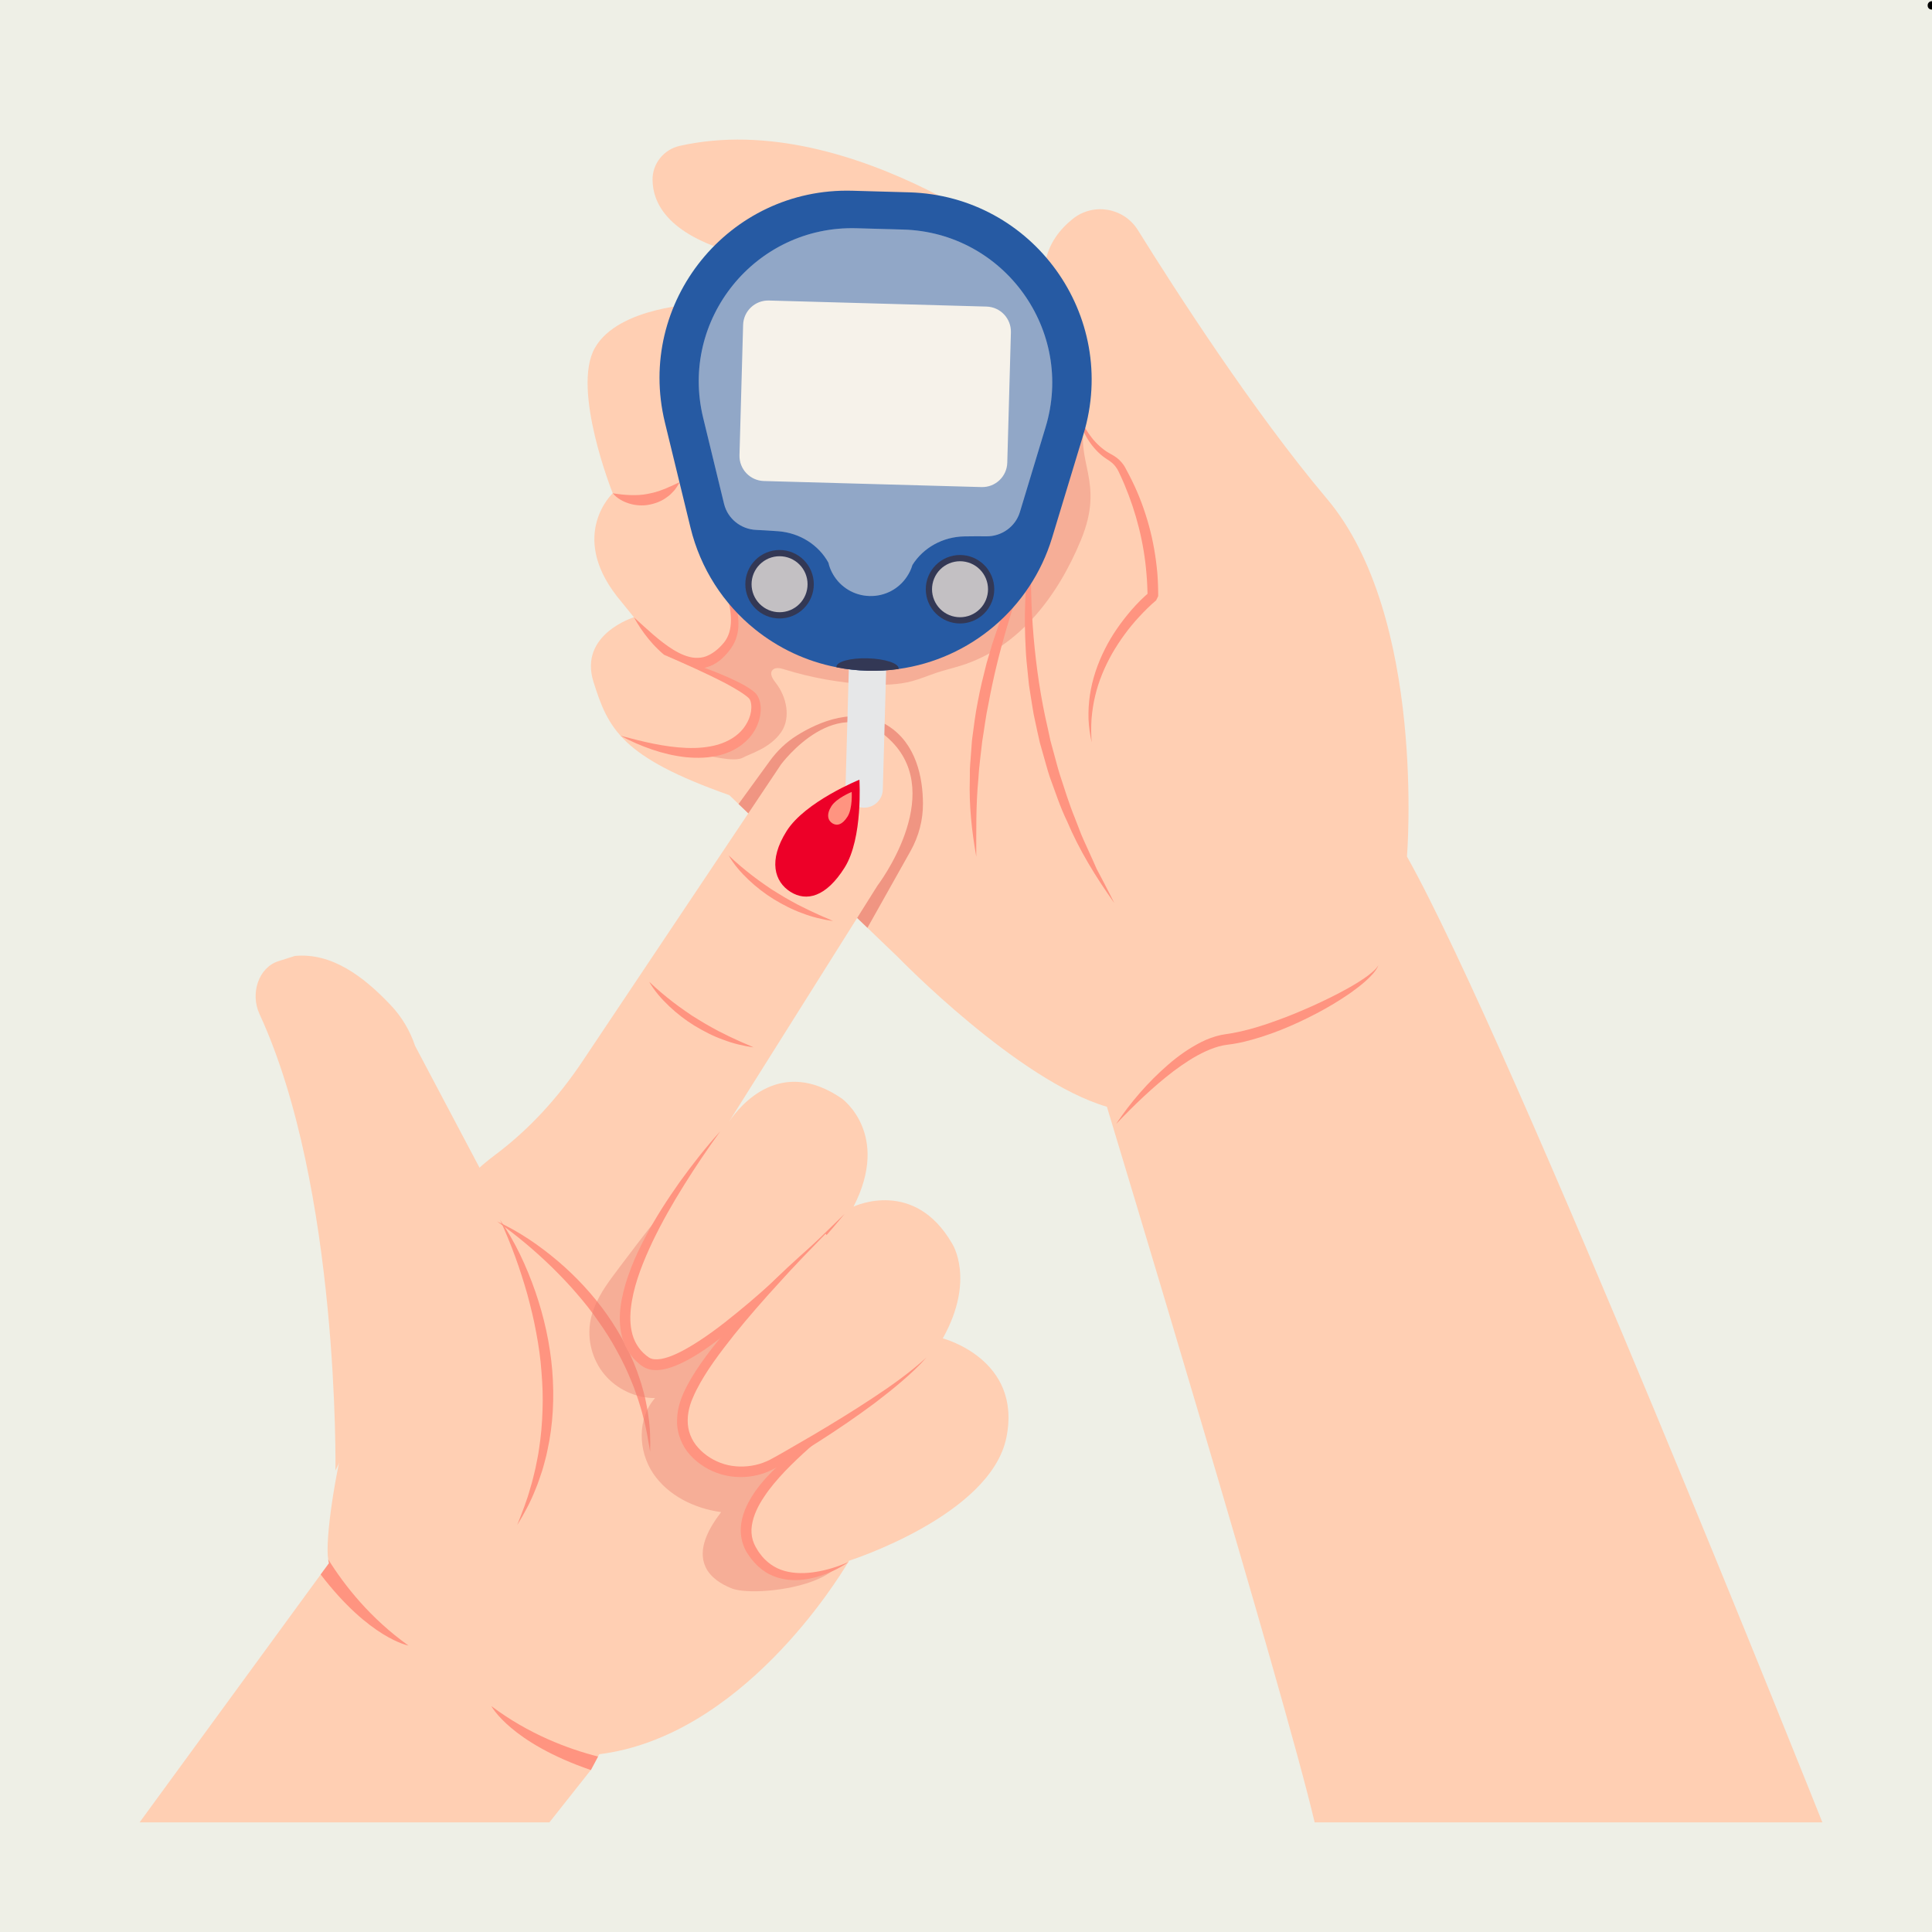 <svg version="1.0" preserveAspectRatio="xMidYMid meet" height="1000" viewBox="0 0 750 750" zoomAndPan="magnify" width="1000" xmlns:xlink="http://www.w3.org/1999/xlink" xmlns="http://www.w3.org/2000/svg"><defs><g></g><clipPath id="3910a64583"><path clip-rule="nonzero" d="M 228 54.191 L 707.441 54.191 L 707.441 707.441 L 228 707.441 Z M 228 54.191"></path></clipPath><clipPath id="b3b373edda"><path clip-rule="nonzero" d="M 54.191 280 L 392 280 L 392 707.441 L 54.191 707.441 Z M 54.191 280"></path></clipPath></defs><rect fill-opacity="1" height="900" y="-75" fill="#ffffff" width="900" x="-75"></rect><rect fill-opacity="1" height="900" y="-75" fill="#eeefe6" width="900" x="-75"></rect><g clip-path="url(#3910a64583)"><path fill-rule="nonzero" fill-opacity="1" d="M 707.441 707.441 L 510.34 707.441 C 498.742 657.535 429.699 429.641 429.699 429.641 C 395.121 419.52 348.859 371.82 348.859 371.82 L 336.738 360.18 L 335.57 359.051 L 335.176 358.688 L 293.375 318.52 L 291.91 317.113 L 286.703 312.113 L 283.125 308.68 C 241.398 293.938 236.133 283.082 230.375 264.656 C 224.602 246.211 246.086 239.621 246.086 239.621 L 239.426 231.402 C 220.812 207.367 237.863 191.488 237.863 191.488 C 237.863 191.488 221.73 151.168 230.949 135.031 C 240.156 118.898 271.258 117.996 271.258 117.996 L 285.098 98.16 C 258.867 90.77 253.363 78.578 253.32 69.723 C 253.277 63.469 257.715 58.023 263.809 56.641 C 331.809 41.367 405.695 102.441 405.695 102.441 C 406.891 94.695 411.398 89.023 416.449 84.969 C 424.477 78.547 436.301 80.617 441.734 89.332 C 455.887 112.086 486.547 159.77 515.086 193.586 C 553.789 239.453 546.188 332.527 546.188 332.527 C 587.211 405.566 707.441 707.441 707.441 707.441 Z M 707.441 707.441" fill="#ffcfb3"></path></g><path fill-rule="nonzero" fill-opacity="0.4" d="M 258.602 290.574 C 263.5 290.883 266.371 292.574 271.273 292.883 C 275.469 293.148 284.957 296.164 288.559 294.035 C 290.797 292.715 298.938 290.574 303.301 284.141 C 307.059 278.605 305.371 270.527 301.246 265.219 C 300.09 263.727 298.641 261.699 299.809 260.207 C 300.809 258.938 302.809 259.332 304.355 259.812 C 314.984 263.133 326.039 265.105 337.176 265.684 C 342.848 265.977 348.621 265.895 354.109 264.414 C 357.336 263.543 360.402 262.219 363.57 261.164 C 366.695 260.121 369.895 259.375 373.031 258.391 C 395.684 251.352 410.75 231.176 419.633 209.605 C 429.078 186.688 416.973 179.297 421.391 163.02 C 422.109 160.348 421.25 162.922 419.703 160.598 C 418.195 158.359 415.199 157.684 412.508 157.25 C 398.418 154.926 397.207 144.957 383.043 146.762 C 367.852 148.688 353.379 154.164 339.398 160.277 C 333.121 163.02 326.855 165.922 321.391 169.988 C 315.422 174.426 310.551 180.113 305.918 185.898 C 292.629 202.512 280.691 220.699 275.227 241.113 C 270.848 257.461 258.613 273.691 258.602 290.574 Z M 258.602 290.574" fill="#ea7d6e"></path><path fill-rule="nonzero" fill-opacity="1" d="M 237.863 191.488 C 240.328 191.867 242.578 192.137 244.789 192.191 C 246.984 192.262 249.113 192.164 251.18 191.77 C 253.238 191.375 255.32 190.898 257.348 190.039 C 258.418 189.727 259.375 189.137 260.488 188.742 C 261.559 188.277 262.57 187.688 263.797 187.25 C 263.234 188.348 262.543 189.402 261.754 190.391 C 260.895 191.277 260.051 192.262 258.969 192.953 C 256.941 194.527 254.434 195.473 251.887 195.949 C 249.324 196.414 246.648 196.219 244.211 195.457 C 241.777 194.699 239.496 193.418 237.863 191.488 Z M 237.863 191.488" fill="#ff9480"></path><path fill-rule="nonzero" fill-opacity="1" d="M 276.453 217.406 C 276.453 217.406 291.434 239.301 282.211 250.816 C 275.496 259.219 264.922 263.484 246.086 239.609" fill="#ffcfb3"></path><path fill-rule="nonzero" fill-opacity="1" d="M 276.453 217.406 C 278.551 220.066 280.379 222.953 281.973 225.98 C 283.547 229.008 284.914 232.203 285.773 235.598 C 286.633 238.977 287.066 242.621 286.195 246.297 C 285.773 248.113 285.012 249.898 283.898 251.477 C 282.844 253.012 281.691 254.336 280.309 255.617 C 278.957 256.898 277.297 257.938 275.453 258.656 C 273.609 259.359 271.582 259.684 269.625 259.543 C 265.684 259.191 262.246 257.488 259.391 255.391 C 257.938 254.348 256.586 253.207 255.363 251.969 C 254.094 250.758 252.941 249.477 251.844 248.141 C 249.648 245.48 247.73 242.637 246.086 239.637 C 251.152 244.199 255.996 248.914 261.457 252.281 C 264.176 253.914 267.062 255.195 269.891 255.363 C 271.301 255.418 272.68 255.293 274.004 254.812 C 275.328 254.32 276.578 253.59 277.777 252.66 C 278.957 251.746 280.113 250.59 281.07 249.406 C 281.984 248.266 282.66 246.945 283.098 245.492 C 283.969 242.594 283.887 239.312 283.363 236.117 C 282.266 229.656 279.621 223.375 276.453 217.406 Z M 276.453 217.406" fill="#ff9480"></path><path fill-rule="nonzero" fill-opacity="1" d="M 258.023 254.277 C 258.023 254.277 284.52 263.5 291.758 269.836 C 297.586 274.945 290.656 305.512 240.934 285.66" fill="#ffcfb3"></path><path fill-rule="nonzero" fill-opacity="1" d="M 258.023 254.277 C 262.262 255.461 266.457 256.785 270.609 258.234 C 274.762 259.684 278.887 261.246 282.93 263.062 C 284.957 263.98 286.969 264.922 288.941 266.035 C 289.926 266.613 290.898 267.188 291.855 267.895 C 292.332 268.273 292.785 268.539 293.375 269.188 C 293.895 269.766 294.25 270.398 294.531 271.031 C 295.586 273.594 295.43 276.172 294.926 278.578 C 294.375 280.984 293.32 283.266 291.84 285.223 C 288.898 289.18 284.492 291.797 279.945 293.008 C 275.383 294.305 270.707 294.375 266.203 293.938 C 261.684 293.445 257.305 292.391 253.098 290.953 C 248.887 289.52 244.816 287.742 240.934 285.633 C 249.449 287.883 257.953 290.012 266.457 290.336 C 270.68 290.504 274.902 290.164 278.789 289.039 C 282.648 287.855 286.211 285.816 288.59 282.746 C 289.758 281.211 290.715 279.492 291.223 277.648 C 291.742 275.832 291.84 273.82 291.363 272.242 C 291.234 271.863 291.082 271.512 290.883 271.258 C 290.77 271.059 290.305 270.695 289.941 270.371 C 289.152 269.738 288.277 269.145 287.391 268.57 C 285.59 267.441 283.719 266.344 281.801 265.332 C 274.117 261.332 266.078 257.785 258.023 254.277 Z M 258.023 254.277" fill="#ff9480"></path><path fill-rule="nonzero" fill-opacity="1" d="M 417.59 158.078 C 418.52 160.98 419.828 163.738 421.363 166.328 C 422.898 168.906 424.73 171.301 426.926 173.227 C 428.023 174.199 429.164 175.102 430.418 175.805 L 432.418 176.945 C 433.133 177.395 433.824 177.902 434.445 178.492 C 435.062 179.086 435.641 179.719 436.133 180.438 C 436.387 180.789 436.598 181.152 436.809 181.535 L 437.359 182.562 C 438.105 183.914 438.793 185.293 439.484 186.688 C 442.215 192.25 444.367 198.09 446.016 204.074 C 447.664 210.059 448.707 216.211 449.27 222.406 C 449.395 223.953 449.48 225.5 449.535 227.051 C 449.578 227.824 449.594 228.598 449.594 229.375 L 449.605 230.543 L 449.605 231.414 C 449.773 231.078 448.129 234.484 448.816 233.047 L 448.805 233.062 L 448.762 233.105 L 448.664 233.188 C 446.453 235.031 444.328 237.172 442.312 239.34 C 438.258 243.691 434.727 248.535 431.754 253.672 C 428.824 258.855 426.488 264.387 425.125 270.215 C 424.418 273.129 423.984 276.102 423.73 279.113 C 423.531 282.125 423.562 285.168 423.785 288.207 C 423.125 285.223 422.688 282.184 422.562 279.086 C 422.461 276.004 422.66 272.906 423.098 269.82 C 424.023 263.668 426.051 257.688 428.855 252.109 C 431.629 246.508 435.273 241.383 439.344 236.668 C 441.414 234.316 443.582 232.105 446.031 230.02 L 446.145 229.922 L 446.215 229.867 L 446.242 229.84 C 446.945 228.387 445.328 231.781 445.48 231.414 L 445.48 231.133 L 445.469 230.57 L 445.438 229.445 C 445.426 228.699 445.41 227.953 445.355 227.207 C 445.297 225.715 445.184 224.223 445.059 222.742 C 444.102 210.832 441.145 199.105 436.484 188.039 C 435.895 186.66 435.289 185.277 434.641 183.926 L 434.16 182.914 C 434.008 182.617 433.867 182.324 433.684 182.043 C 433.332 181.477 432.938 180.941 432.488 180.449 C 432.035 179.957 431.527 179.508 430.98 179.113 L 429.094 177.848 C 427.758 176.945 426.559 175.859 425.477 174.707 C 423.309 172.383 421.617 169.707 420.336 166.879 C 419.055 164.047 418.098 161.094 417.59 158.078 Z M 417.59 158.078" fill="#ff9480"></path><path fill-rule="nonzero" fill-opacity="1" d="M 400.641 210.918 C 399.895 223.082 400.219 235.215 401.246 247.254 C 402.289 259.289 404.047 271.258 406.809 283 L 407.75 287.418 L 408.934 291.785 C 409.75 294.684 410.469 297.613 411.355 300.5 C 413.242 306.23 414.988 312 417.281 317.59 L 418.914 321.812 C 419.465 323.223 419.984 324.645 420.633 326.008 L 424.379 334.273 C 425.023 335.641 425.531 337.09 426.293 338.398 L 428.418 342.426 C 429.824 345.113 431.207 347.832 432.57 350.562 C 425.516 340.637 419.012 330.148 414.242 318.828 C 411.539 313.297 409.68 307.441 407.539 301.68 C 406.555 298.766 405.82 295.781 404.949 292.84 L 403.695 288.406 L 402.684 283.914 L 401.723 279.41 C 401.387 277.918 401.078 276.41 400.867 274.891 C 400.387 271.863 399.867 268.836 399.43 265.797 L 398.5 256.629 C 398.203 253.574 398.133 250.504 397.98 247.449 C 397.559 235.215 398.164 222.883 400.641 210.918 Z M 400.641 210.918" fill="#ff9480"></path><path fill-rule="nonzero" fill-opacity="1" d="M 400.387 215.746 C 396.672 225.078 393.488 234.539 390.688 244.102 C 387.898 253.66 385.535 263.332 383.746 273.102 C 382.676 277.961 382.113 282.887 381.297 287.801 C 380.777 292.727 380.043 297.656 379.777 302.625 C 378.832 312.551 378.988 322.504 378.988 332.57 C 377.242 322.688 376.145 312.578 376.48 302.469 L 376.508 298.668 C 376.539 297.402 376.68 296.148 376.762 294.883 L 377.328 287.309 C 378.016 282.297 378.578 277.27 379.594 272.301 C 380.508 267.316 381.734 262.418 382.973 257.516 L 385.113 250.254 C 385.871 247.844 386.715 245.465 387.547 243.07 C 390.996 233.598 395.109 224.32 400.387 215.746 Z M 400.387 215.746" fill="#ff9480"></path><path fill-rule="nonzero" fill-opacity="1" d="M 433.262 436.344 C 438.922 427.867 445.664 420.07 453.465 413.312 C 457.363 409.918 461.645 406.906 466.375 404.5 C 468.754 403.301 471.301 402.371 473.992 401.781 C 474.668 401.652 475.355 401.543 476.031 401.43 L 477.832 401.16 C 479.031 400.949 480.242 400.711 481.438 400.445 C 486.254 399.387 491.027 397.84 495.727 396.121 C 500.457 394.445 505.074 392.477 509.68 390.434 C 514.254 388.352 518.789 386.152 523.18 383.691 C 525.391 382.48 527.531 381.168 529.613 379.746 C 530.645 379.031 531.672 378.297 532.602 377.469 C 533.559 376.652 534.488 375.793 535.105 374.664 C 534.684 375.875 533.883 376.934 533.051 377.918 C 532.207 378.902 531.277 379.789 530.332 380.664 C 528.418 382.395 526.363 383.93 524.281 385.438 C 520.07 388.363 515.664 391.012 511.117 393.391 C 502.035 398.148 492.52 402.148 482.352 404.555 C 481.07 404.836 479.777 405.074 478.48 405.285 L 476.523 405.555 L 474.82 405.82 C 472.539 406.273 470.289 407.102 468.078 408.102 C 463.656 410.102 459.516 412.891 455.52 415.859 C 447.578 421.941 440.273 428.98 433.262 436.344 Z M 433.262 436.344" fill="#ff9480"></path><path fill-rule="nonzero" fill-opacity="0.7" d="M 358.293 311.859 C 358.336 318.324 356.66 324.672 353.492 330.332 L 336.738 360.18 L 335.57 359.051 L 335.176 358.688 L 293.375 318.52 L 291.91 317.113 L 286.703 312.113 L 298.879 295.348 C 301.711 291.461 305.23 288.094 309.312 285.535 C 317.719 280.281 332.219 273.848 344.68 281.719 C 355.844 288.77 358.223 302.133 358.293 311.859 Z M 358.293 311.859" fill="#ea7d6e"></path><g clip-path="url(#b3b373edda)"><path fill-rule="nonzero" fill-opacity="1" d="M 390.699 557.941 C 384.633 588.336 329.586 605.879 329.586 605.879 C 329.586 605.879 329.516 606.008 329.375 606.246 C 329.316 606.316 329.277 606.398 329.234 606.484 C 325.25 613.215 287.773 674.09 232.625 680.988 L 232.148 681.891 L 229.344 687.129 L 213.281 707.441 L 54.191 707.441 L 124.488 611.215 L 127.727 606.836 C 127.727 606.836 127.598 606.328 127.414 605.344 L 127.414 605.316 C 124.895 592.363 141.043 486.465 192.035 448.465 C 205.426 438.484 216.746 425.996 226.023 412.129 L 303.203 296.738 C 303.203 296.738 325.363 266.684 346.227 287.941 C 367.078 309.199 340.637 343.789 340.637 343.789 L 282.984 435.473 C 287.562 428.742 303.102 410.199 326.77 426.434 C 326.77 426.434 345.875 440.09 331.344 468.414 C 332.02 468.105 354.984 457.461 369.598 482.734 C 369.598 482.734 378.777 496.645 365.992 519.562 C 365.965 519.551 396.797 527.531 390.699 557.941 Z M 390.699 557.941" fill="#ffcfb3"></path></g><path fill-rule="nonzero" fill-opacity="1" d="M 251.996 381.098 C 254.941 383.93 258.023 386.504 261.191 388.957 C 262.781 390.164 264.387 391.363 266.035 392.488 L 268.5 394.18 L 271.031 395.754 C 272.723 396.812 274.438 397.824 276.184 398.781 L 278.816 400.219 L 281.508 401.555 C 283.281 402.484 285.125 403.273 286.957 404.133 C 288.785 405.004 290.688 405.68 292.531 406.598 C 288.488 406.02 284.465 405.062 280.633 403.57 C 276.75 402.203 273.086 400.262 269.555 398.148 C 266.047 395.98 262.77 393.445 259.77 390.617 C 256.785 387.785 254.039 384.66 251.996 381.098 Z M 251.996 381.098" fill="#ff9480"></path><path fill-rule="nonzero" fill-opacity="1" d="M 282.844 332.051 C 285.785 334.879 288.871 337.457 292.039 339.906 C 293.629 341.117 295.234 342.312 296.879 343.438 L 299.344 345.129 L 301.879 346.707 C 303.566 347.762 305.285 348.773 307.031 349.73 L 309.664 351.168 L 312.352 352.504 C 314.129 353.434 315.973 354.223 317.801 355.082 C 319.633 355.953 321.531 356.629 323.375 357.547 C 319.336 356.969 315.309 356.012 311.48 354.52 C 307.594 353.152 303.934 351.211 300.402 349.098 C 296.895 346.93 293.613 344.395 290.617 341.566 C 287.633 338.738 284.887 335.609 282.844 332.051 Z M 282.844 332.051" fill="#ff9480"></path><path fill-rule="nonzero" fill-opacity="1" d="M 229.375 687.129 C 198.148 676.426 190.742 662.305 190.742 662.305 C 205.23 673.188 220.449 678.906 232.16 681.891 Z M 229.375 687.129" fill="#ff9480"></path><path fill-rule="nonzero" fill-opacity="1" d="M 158.559 638.797 C 158.559 638.797 143.551 636.133 124.488 611.215 L 127.711 606.836 C 127.711 606.836 127.598 606.328 127.402 605.332 C 133.793 615.594 143.844 628.305 158.559 638.797 Z M 158.559 638.797" fill="#ff9480"></path><path fill-rule="nonzero" fill-opacity="1" d="M 335.258 313.535 C 331.262 313.422 328.105 310.086 328.219 306.09 L 329.77 250.52 C 329.883 246.52 333.219 243.367 337.215 243.48 C 341.215 243.594 344.367 246.93 344.254 250.93 L 342.707 306.496 C 342.609 310.496 339.273 313.648 335.258 313.535 Z M 335.258 313.535" fill="#e6e7e8"></path><path fill-rule="nonzero" fill-opacity="1" d="M 420.617 168.527 L 408.426 208.734 C 400.09 236.23 376.551 255.855 348.805 259.699 C 344.875 260.262 340.82 260.488 336.738 260.375 C 332.656 260.262 328.629 259.812 324.727 259.023 C 312.945 256.742 302.09 251.574 292.98 244.211 C 280.875 234.43 271.918 220.758 268.047 204.805 L 258.109 163.977 C 246.789 117.336 282.902 72.707 330.879 74.043 L 352.957 74.664 C 400.949 76.016 434.516 122.586 420.617 168.527 Z M 420.617 168.527" fill="#265aa3"></path><path fill-rule="nonzero" fill-opacity="0.3" d="M 350.562 89.109 L 332.484 88.602 C 293.234 87.504 263.684 124.035 272.961 162.176 L 281.07 195.57 C 281.07 195.598 281.098 195.641 281.098 195.668 C 282.508 201.387 287.645 205.453 293.531 205.707 C 296.094 205.836 298.895 205.977 301.977 206.215 C 310.465 206.82 317.789 211.535 321.59 218.434 C 321.953 220.098 322.617 221.66 323.461 223.082 C 326.305 227.922 331.5 231.203 337.539 231.371 C 343.578 231.543 348.957 228.543 352.055 223.867 C 352.984 222.488 353.73 220.969 354.195 219.336 C 358.375 212.664 365.938 208.355 374.453 208.227 C 377.551 208.172 380.352 208.172 382.914 208.199 C 388.812 208.27 394.164 204.496 395.895 198.863 C 395.895 198.836 395.926 198.793 395.926 198.766 L 405.879 165.879 C 417.297 128.332 389.828 90.207 350.562 89.109 Z M 350.562 89.109" fill="#f6f2ea"></path><path fill-rule="nonzero" fill-opacity="0.3" d="M 350.562 89.109 L 332.484 88.602 C 293.234 87.504 263.684 124.035 272.961 162.176 L 281.07 195.57 C 281.07 195.598 281.098 195.641 281.098 195.668 C 282.508 201.387 287.645 205.453 293.531 205.707 C 296.094 205.836 298.895 205.977 301.977 206.215 C 310.465 206.82 317.789 211.535 321.59 218.434 C 321.953 220.098 322.617 221.66 323.461 223.082 C 326.305 227.922 331.5 231.203 337.539 231.371 C 343.578 231.543 348.957 228.543 352.055 223.867 C 352.984 222.488 353.73 220.969 354.195 219.336 C 358.375 212.664 365.938 208.355 374.453 208.227 C 377.551 208.172 380.352 208.172 382.914 208.199 C 388.812 208.27 394.164 204.496 395.895 198.863 C 395.895 198.836 395.926 198.793 395.926 198.766 L 405.879 165.879 C 417.297 128.332 389.828 90.207 350.562 89.109 Z M 350.562 89.109" fill="#f6f2ea"></path><path fill-rule="nonzero" fill-opacity="1" d="M 385.969 228.738 C 385.969 229.613 385.887 230.477 385.715 231.332 C 385.543 232.188 385.293 233.02 384.957 233.824 C 384.625 234.633 384.215 235.398 383.73 236.125 C 383.246 236.848 382.695 237.52 382.078 238.137 C 381.461 238.754 380.789 239.305 380.062 239.789 C 379.34 240.273 378.574 240.684 377.766 241.02 C 376.961 241.352 376.129 241.605 375.273 241.773 C 374.418 241.945 373.555 242.031 372.68 242.031 C 371.809 242.031 370.941 241.945 370.086 241.773 C 369.23 241.605 368.402 241.352 367.594 241.02 C 366.789 240.684 366.023 240.273 365.297 239.789 C 364.57 239.305 363.898 238.754 363.281 238.137 C 362.664 237.52 362.113 236.848 361.629 236.125 C 361.145 235.398 360.734 234.633 360.402 233.824 C 360.066 233.02 359.816 232.188 359.645 231.332 C 359.477 230.477 359.391 229.613 359.391 228.738 C 359.391 227.867 359.477 227.004 359.645 226.148 C 359.816 225.293 360.066 224.461 360.402 223.652 C 360.734 222.848 361.145 222.082 361.629 221.355 C 362.113 220.629 362.664 219.961 363.281 219.344 C 363.898 218.727 364.57 218.176 365.297 217.691 C 366.023 217.203 366.789 216.797 367.594 216.461 C 368.402 216.129 369.23 215.875 370.086 215.707 C 370.941 215.535 371.809 215.449 372.68 215.449 C 373.555 215.449 374.418 215.535 375.273 215.707 C 376.129 215.875 376.961 216.129 377.766 216.461 C 378.574 216.797 379.34 217.203 380.062 217.691 C 380.789 218.176 381.461 218.727 382.078 219.344 C 382.695 219.961 383.246 220.629 383.73 221.355 C 384.215 222.082 384.625 222.848 384.957 223.652 C 385.293 224.461 385.543 225.293 385.715 226.148 C 385.887 227.004 385.969 227.867 385.969 228.738 Z M 385.969 228.738" fill="#333855"></path><path fill-rule="nonzero" fill-opacity="1" d="M 383.551 228.738 C 383.551 229.453 383.48 230.16 383.34 230.859 C 383.199 231.559 382.996 232.238 382.723 232.898 C 382.449 233.559 382.113 234.184 381.719 234.777 C 381.32 235.371 380.871 235.922 380.367 236.426 C 379.859 236.93 379.312 237.379 378.719 237.777 C 378.125 238.172 377.5 238.508 376.84 238.781 C 376.18 239.055 375.5 239.262 374.801 239.398 C 374.102 239.539 373.395 239.609 372.68 239.609 C 371.965 239.609 371.262 239.539 370.559 239.398 C 369.859 239.262 369.18 239.055 368.52 238.781 C 367.863 238.508 367.234 238.172 366.641 237.777 C 366.047 237.379 365.5 236.93 364.996 236.426 C 364.492 235.922 364.039 235.371 363.645 234.777 C 363.246 234.184 362.91 233.559 362.641 232.898 C 362.367 232.238 362.16 231.559 362.02 230.859 C 361.883 230.16 361.812 229.453 361.812 228.738 C 361.812 228.027 361.883 227.32 362.02 226.621 C 362.16 225.918 362.367 225.238 362.641 224.582 C 362.91 223.922 363.246 223.297 363.645 222.703 C 364.039 222.109 364.492 221.559 364.996 221.055 C 365.5 220.551 366.047 220.098 366.641 219.703 C 367.234 219.305 367.863 218.973 368.52 218.699 C 369.18 218.426 369.859 218.219 370.559 218.082 C 371.262 217.941 371.965 217.871 372.68 217.871 C 373.395 217.871 374.102 217.941 374.801 218.082 C 375.5 218.219 376.18 218.426 376.84 218.699 C 377.5 218.973 378.125 219.305 378.719 219.703 C 379.312 220.098 379.859 220.551 380.367 221.055 C 380.871 221.559 381.32 222.109 381.719 222.703 C 382.113 223.297 382.449 223.922 382.723 224.582 C 382.996 225.238 383.199 225.918 383.34 226.621 C 383.48 227.32 383.551 228.027 383.551 228.738 Z M 383.551 228.738" fill="#c3c0c3"></path><path fill-rule="nonzero" fill-opacity="1" d="M 315.914 226.797 C 315.914 227.668 315.828 228.535 315.66 229.391 C 315.488 230.246 315.238 231.078 314.902 231.883 C 314.57 232.688 314.16 233.457 313.676 234.18 C 313.191 234.906 312.641 235.578 312.023 236.195 C 311.406 236.812 310.734 237.363 310.008 237.848 C 309.281 238.332 308.516 238.742 307.711 239.074 C 306.906 239.41 306.074 239.66 305.219 239.832 C 304.363 240.004 303.496 240.086 302.625 240.086 C 301.754 240.086 300.887 240.004 300.031 239.832 C 299.176 239.66 298.344 239.41 297.539 239.074 C 296.734 238.742 295.965 238.332 295.242 237.848 C 294.516 237.363 293.844 236.812 293.227 236.195 C 292.609 235.578 292.059 234.906 291.574 234.18 C 291.09 233.457 290.68 232.688 290.348 231.883 C 290.012 231.078 289.762 230.246 289.59 229.391 C 289.418 228.535 289.336 227.668 289.336 226.797 C 289.336 225.926 289.418 225.059 289.59 224.203 C 289.762 223.348 290.012 222.516 290.348 221.711 C 290.68 220.906 291.09 220.141 291.574 219.414 C 292.059 218.688 292.609 218.016 293.227 217.398 C 293.844 216.781 294.516 216.23 295.242 215.746 C 295.965 215.262 296.734 214.852 297.539 214.52 C 298.344 214.184 299.176 213.934 300.031 213.762 C 300.887 213.594 301.754 213.508 302.625 213.508 C 303.496 213.508 304.363 213.594 305.219 213.762 C 306.074 213.934 306.906 214.184 307.711 214.52 C 308.516 214.852 309.281 215.262 310.008 215.746 C 310.734 216.23 311.406 216.781 312.023 217.398 C 312.641 218.016 313.191 218.688 313.676 219.414 C 314.16 220.141 314.57 220.906 314.902 221.711 C 315.238 222.516 315.488 223.348 315.66 224.203 C 315.828 225.059 315.914 225.926 315.914 226.797 Z M 315.914 226.797" fill="#333855"></path><path fill-rule="nonzero" fill-opacity="1" d="M 313.492 226.797 C 313.492 227.512 313.426 228.219 313.285 228.918 C 313.145 229.617 312.938 230.297 312.668 230.957 C 312.395 231.617 312.059 232.242 311.66 232.836 C 311.266 233.43 310.816 233.977 310.309 234.484 C 309.805 234.988 309.258 235.438 308.664 235.836 C 308.07 236.23 307.445 236.566 306.785 236.84 C 306.125 237.113 305.445 237.316 304.746 237.457 C 304.047 237.598 303.34 237.664 302.625 237.664 C 301.91 237.664 301.203 237.598 300.504 237.457 C 299.805 237.316 299.125 237.113 298.465 236.84 C 297.805 236.566 297.18 236.23 296.586 235.836 C 295.992 235.438 295.445 234.988 294.941 234.484 C 294.434 233.977 293.984 233.43 293.586 232.836 C 293.191 232.242 292.855 231.617 292.582 230.957 C 292.309 230.297 292.105 229.617 291.965 228.918 C 291.824 228.219 291.758 227.512 291.758 226.797 C 291.758 226.082 291.824 225.375 291.965 224.676 C 292.105 223.977 292.309 223.297 292.582 222.637 C 292.855 221.98 293.191 221.352 293.586 220.758 C 293.984 220.164 294.434 219.617 294.941 219.113 C 295.445 218.605 295.992 218.156 296.586 217.762 C 297.18 217.363 297.805 217.027 298.465 216.754 C 299.125 216.484 299.805 216.277 300.504 216.137 C 301.203 216 301.91 215.93 302.625 215.93 C 303.34 215.93 304.047 216 304.746 216.137 C 305.445 216.277 306.125 216.484 306.785 216.754 C 307.445 217.027 308.07 217.363 308.664 217.762 C 309.258 218.156 309.805 218.605 310.309 219.113 C 310.816 219.617 311.266 220.164 311.66 220.758 C 312.059 221.352 312.395 221.98 312.668 222.637 C 312.938 223.297 313.145 223.977 313.285 224.676 C 313.426 225.375 313.492 226.082 313.492 226.797 Z M 313.492 226.797" fill="#c3c0c3"></path><path fill-rule="nonzero" fill-opacity="1" d="M 381.027 189.082 L 296.527 186.73 C 291.152 186.574 286.926 182.098 287.066 176.734 L 288.477 126.121 C 288.629 120.742 293.109 116.52 298.473 116.66 L 382.973 119.012 C 388.352 119.164 392.574 123.645 392.434 129.008 L 391.023 179.621 C 390.871 184.996 386.395 189.234 381.027 189.082 Z M 381.027 189.082" fill="#f6f2ea"></path><path fill-rule="nonzero" fill-opacity="1" d="M 348.859 259.516 C 348.859 259.586 348.859 259.645 348.805 259.715 C 344.875 260.277 340.82 260.5 336.738 260.391 C 332.656 260.277 328.629 259.824 324.727 259.039 C 324.688 258.969 324.688 258.91 324.688 258.84 C 324.742 256.84 330.203 255.363 336.863 255.559 C 343.551 255.742 348.914 257.504 348.859 259.516 Z M 348.859 259.516" fill="#333855"></path><path fill-rule="nonzero" fill-opacity="1" d="M 327.883 336.793 C 320.688 348.238 313.086 350.125 306.863 346.211 C 300.641 342.297 298.148 334.078 305.355 322.629 C 312.551 311.184 333.625 302.68 333.625 302.68 C 333.625 302.68 335.074 325.348 327.883 336.793 Z M 327.883 336.793" fill="#ed0028"></path><path fill-rule="nonzero" fill-opacity="1" d="M 329.023 316.984 C 327.008 320.195 324.883 320.715 323.137 319.617 C 321.391 318.52 320.703 316.227 322.715 313.016 C 324.727 309.805 330.629 307.426 330.629 307.426 C 330.629 307.426 331.035 313.773 329.023 316.984 Z M 329.023 316.984" fill="#ff9480"></path><path fill-rule="nonzero" fill-opacity="1" d="M 192.953 474.16 C 201.484 478.047 209.312 483.422 216.504 489.504 C 223.688 495.613 230.191 502.598 235.668 510.355 C 241.113 518.113 245.578 526.629 248.465 535.684 C 248.844 536.809 249.195 537.938 249.492 539.09 C 249.801 540.23 250.125 541.371 250.395 542.523 C 250.828 544.863 251.406 547.145 251.676 549.496 C 252.391 554.152 252.531 558.883 252.379 563.559 C 251.59 558.941 250.898 554.352 249.633 549.902 C 249.141 547.648 248.367 545.469 247.719 543.27 C 246.902 541.117 246.281 538.906 245.352 536.809 C 243.664 532.559 241.707 528.406 239.48 524.422 C 237.328 520.395 234.852 516.535 232.203 512.805 C 229.613 509.031 226.754 505.441 223.742 501.992 C 220.773 498.5 217.562 495.207 214.281 491.953 C 207.68 485.535 200.582 479.539 192.953 474.16 Z M 192.953 474.16" fill="#ff9480"></path><path fill-rule="nonzero" fill-opacity="1" d="M 186.531 454.027 L 161.133 406.004 C 159.164 400.105 155.953 394.715 151.672 390.195 C 140.961 378.875 128.668 369.75 114.434 371.102 L 108.031 373.145 C 100.441 375.566 97.02 385.59 100.75 393.672 C 131.852 461.012 130.219 570.879 130.219 570.879 Z M 186.531 454.027" fill="#ffcfb3"></path><path fill-rule="nonzero" fill-opacity="1" d="M 194.105 473.555 C 199.992 482.07 204.398 491.602 207.82 501.414 C 211.211 511.258 213.508 521.535 214.379 531.98 C 215.223 542.414 214.746 553.016 212.465 563.234 C 212.211 564.516 211.918 565.797 211.551 567.051 C 211.211 568.316 210.887 569.586 210.508 570.824 C 209.637 573.289 208.902 575.793 207.863 578.188 C 205.961 583.043 203.484 587.633 200.781 592.027 C 202.652 587.195 204.594 582.453 205.906 577.512 C 206.707 575.09 207.199 572.57 207.832 570.121 C 208.285 567.613 208.918 565.148 209.227 562.629 C 210.016 557.617 210.465 552.562 210.605 547.508 C 210.816 542.453 210.605 537.371 210.184 532.332 C 209.816 527.277 209.102 522.254 208.145 517.254 C 207.258 512.258 206.016 507.316 204.695 502.387 C 201.906 492.59 198.457 482.918 194.105 473.555 Z M 194.105 473.555" fill="#ff9480"></path><path fill-rule="nonzero" fill-opacity="0.4" d="M 283.914 616.566 C 279.805 614.891 275.762 612.328 273.891 608.301 C 270.625 601.246 275.215 593.168 279.945 587 C 269.582 585.594 259.305 580.594 253.492 571.895 C 247.676 563.191 247.352 550.562 254.293 542.723 C 246.832 542.766 239.41 539.316 234.641 533.57 C 229.867 527.828 227.824 519.914 229.234 512.578 C 230.457 506.203 234.062 500.559 237.934 495.363 C 239.047 493.871 256.629 470.273 258.32 469.5 C 260.91 468.301 247.578 491.238 250.254 492.234 C 269.75 499.516 286.223 514.578 295.191 533.359 C 297.824 538.879 299.824 544.664 301.824 550.438 C 305.145 560.039 308.453 569.625 311.777 579.227 C 314.773 587.914 326.785 592.461 327.418 601.586 C 328.418 615.891 292.25 620.055 283.914 616.566 Z M 283.914 616.566" fill="#ea7d6e"></path><path fill-rule="nonzero" fill-opacity="1" d="M 279.605 439.172 C 279.605 439.172 222.305 508.258 250.422 528.531 C 266.133 539.863 327.926 471.188 327.926 471.188" fill="#ffcfb3"></path><path fill-rule="nonzero" fill-opacity="1" d="M 279.605 439.172 C 274.68 445.988 269.977 452.93 265.555 460.039 C 261.121 467.133 256.98 474.398 253.379 481.875 C 249.859 489.363 246.664 497.109 245.297 505.074 C 244.621 509.031 244.41 513.074 245.211 516.816 C 245.973 520.562 247.93 523.871 250.859 526.195 C 251.66 526.855 252.152 527.18 252.855 527.418 C 253.547 527.66 254.363 527.715 255.223 527.688 C 256.953 527.617 258.84 527.066 260.656 526.363 C 264.332 524.926 267.879 522.816 271.328 520.59 C 278.242 516.102 284.703 510.793 291.094 505.43 C 303.793 494.559 315.914 482.957 327.91 471.188 C 317.211 484.156 305.68 496.461 293.277 507.891 C 287.066 513.609 280.578 519.043 273.539 523.914 C 269.992 526.309 266.289 528.531 262.148 530.207 C 260.066 531.008 257.883 531.715 255.406 531.855 C 254.18 531.91 252.871 531.855 251.562 531.418 C 250.254 531.039 248.973 530.148 248.184 529.461 C 244.523 526.547 242.016 522.152 241.172 517.664 C 240.27 513.156 240.539 508.637 241.367 504.371 C 242.199 500.094 243.508 495.969 245.07 491.984 C 246.621 488 248.449 484.141 250.434 480.395 C 254.379 472.879 258.969 465.77 263.84 458.883 C 268.781 452.043 273.961 445.398 279.605 439.172 Z M 279.605 439.172" fill="#ff9480"></path><path fill-rule="nonzero" fill-opacity="1" d="M 329.402 606.387 C 329.402 606.387 303.23 621.887 291.586 601.527 C 279.945 581.172 324.152 553.719 324.152 553.719" fill="#ffcfb3"></path><path fill-rule="nonzero" fill-opacity="1" d="M 329.402 606.387 C 325.77 608.891 321.703 610.809 317.379 612.074 C 313.07 613.297 308.383 613.902 303.738 612.906 C 301.43 612.41 299.148 611.539 297.121 610.23 C 295.094 608.922 293.32 607.246 291.84 605.387 C 291.066 604.473 290.461 603.457 289.812 602.473 C 289.195 601.402 288.688 600.246 288.309 599.051 C 287.562 596.656 287.391 594.082 287.715 591.66 C 288.363 586.762 290.699 582.551 293.262 578.805 C 295.938 575.09 299.008 571.781 302.316 568.77 C 308.934 562.77 316.281 557.703 324.152 553.703 C 317.281 559.223 310.664 564.953 304.68 571.176 C 301.738 574.316 298.906 577.566 296.613 581.086 C 294.262 584.551 292.434 588.367 291.867 592.207 C 291.574 594.125 291.699 596.039 292.219 597.855 C 292.488 598.754 292.867 599.629 293.32 600.473 C 293.84 601.332 294.32 602.234 294.938 603.02 C 297.273 606.289 300.598 608.711 304.512 609.82 C 308.426 610.918 312.734 610.879 316.957 610.16 C 321.18 609.457 325.363 608.133 329.402 606.387 Z M 329.402 606.387" fill="#ff9480"></path><path fill-rule="nonzero" fill-opacity="1" d="M 320.492 478.945 C 320.492 478.945 269.273 525.559 265.262 547.496 C 263.699 556.027 267.16 561.871 271.977 565.84 C 280.086 572.512 291.617 573.117 300.723 567.883 C 316.508 558.801 346.281 540.809 359.645 526.996" fill="#ffcfb3"></path><path fill-rule="nonzero" fill-opacity="1" d="M 320.492 478.945 C 314.324 485.281 308.172 491.602 302.273 498.176 C 296.316 504.668 290.516 511.312 285.012 518.141 C 279.594 525.012 274.199 532.023 270.328 539.652 C 269.879 540.609 269.387 541.566 269.004 542.523 C 268.809 543.004 268.582 543.484 268.398 543.977 L 267.906 545.441 C 267.316 547.355 266.965 549.367 266.965 551.352 C 266.895 555.336 268.387 559.098 271.047 562.023 C 273.707 565.008 277.285 567.207 281.156 568.375 C 285.039 569.527 289.234 569.586 293.219 568.711 C 295.219 568.273 297.148 567.543 298.965 566.629 C 300.793 565.684 302.781 564.504 304.668 563.445 L 316.098 556.816 C 323.672 552.324 331.191 547.719 338.539 542.863 C 345.902 538.035 353.098 532.922 359.645 526.984 C 356.715 530.305 353.461 533.332 350.098 536.219 C 346.746 539.117 343.242 541.848 339.734 544.551 C 332.625 549.848 325.305 554.859 317.828 559.617 C 314.113 562.023 310.34 564.359 306.539 566.629 C 304.609 567.77 302.82 568.895 300.754 570.035 C 298.668 571.16 296.445 572.047 294.137 572.613 C 289.52 573.723 284.605 573.668 280 572.344 C 275.41 570.992 271.16 568.43 267.906 564.84 C 264.625 561.234 262.684 556.211 262.84 551.324 C 262.852 548.891 263.289 546.508 264.02 544.215 C 264.738 541.949 265.727 539.852 266.781 537.824 C 268.922 533.781 271.453 530.051 274.102 526.449 C 276.75 522.844 279.578 519.395 282.492 516.031 C 294.121 502.598 307.004 490.379 320.492 478.945 Z M 320.492 478.945" fill="#ff9480"></path><g fill-opacity="1" fill="#000000"><g transform="translate(746.314, 3.569)"><g><path d="M 3.672 0.141 C 3.16 0.141 2.754 -0.004 2.453 -0.297 C 2.148 -0.586 2 -0.977 2 -1.469 C 2 -1.938 2.148 -2.32 2.453 -2.625 C 2.754 -2.938 3.16 -3.094 3.672 -3.094 C 4.203 -3.094 4.617 -2.945 4.922 -2.656 C 5.223 -2.363 5.375 -1.973 5.375 -1.484 C 5.375 -1.004 5.219 -0.613 4.906 -0.312 C 4.602 -0.008 4.191 0.141 3.672 0.141 Z M 3.672 0.141"></path></g></g></g></svg>